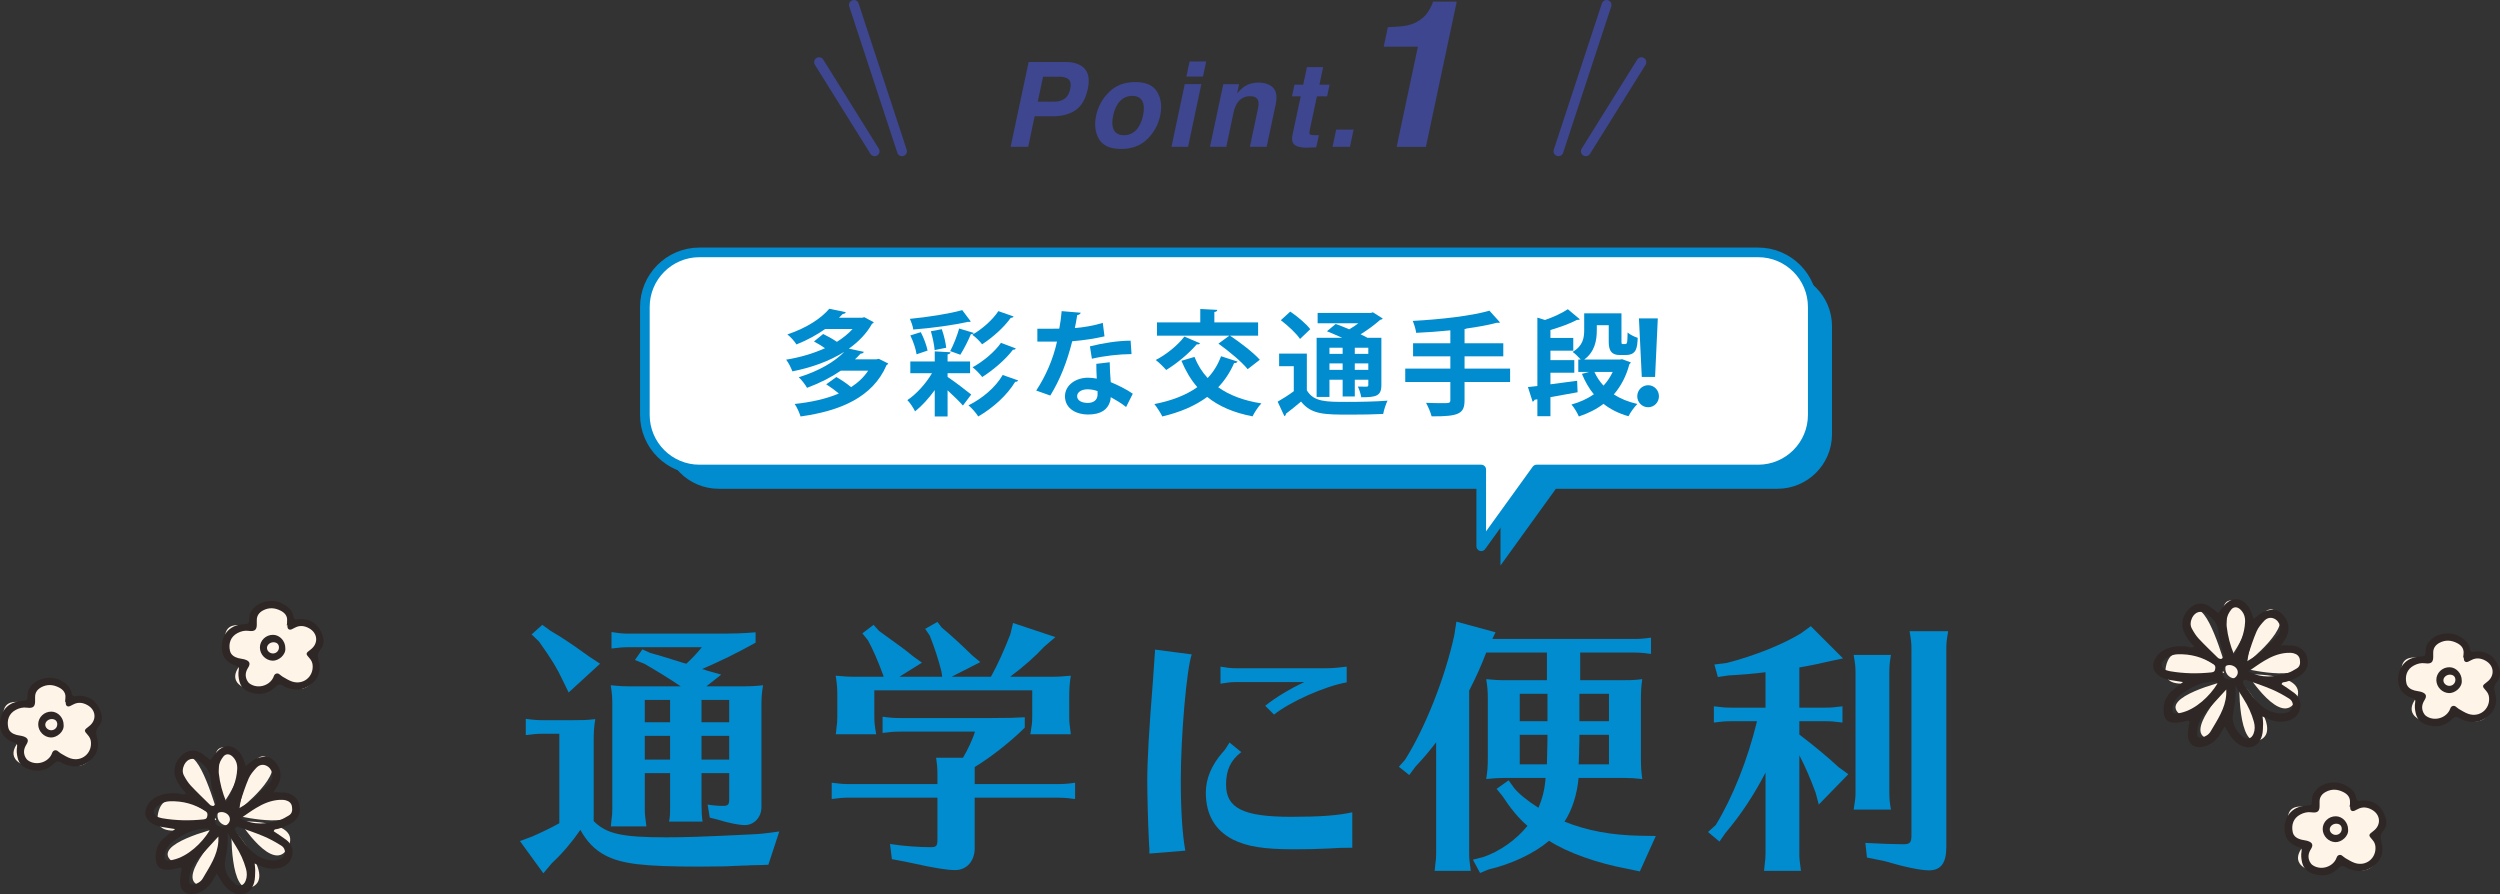 <?xml version="1.0" encoding="UTF-8"?>
<svg id="_レイヤー_2" data-name="レイヤー 2" xmlns="http://www.w3.org/2000/svg" width="507.006" height="181.381" viewBox="0 0 507.006 181.381">
  <rect x="0" y="0" width="507.006" height="181.381" fill="#333333" stroke="none"/>
  <defs>
    <style>
      .cls-1 {
        fill: #fef4e8;
      }

      .cls-2 {
        fill: #2f2725;
      }

      .cls-3 {
        fill: #fff;
      }

      .cls-4 {
        stroke: #3d468e;
        stroke-miterlimit: 10;
        stroke-width: 2px;
      }

      .cls-4, .cls-5 {
        fill: none;
        stroke-linecap: round;
      }

      .cls-6 {
        fill: #3d468e;
      }

      .cls-7 {
        fill: #008ccf;
      }

      .cls-5 {
        stroke: #008ccf;
        stroke-linejoin: round;
        stroke-width: 1.953px;
      }
    </style>
  </defs>
  <g id="_レイヤー_1-2" data-name="レイヤー 1">
    <g>
      <path class="cls-7" d="M141.891,175.751c-11.394,0-15.768-.54-19.116-2.268-2.16-1.134-3.78-2.808-5.076-5.184-1.62,2.376-3.618,4.752-5.778,6.75l-1.728,2.052-4.752-6.534,2.483-.918c1.62-.702,3.889-1.782,5.509-2.7v-18.144h-3.24c-1.296,0-1.89.054-3.564.27v-3.294c1.566.216,2.376.27,3.564.27h6.102c1.944,0,2.593,0,4.429-.216-.271,1.782-.324,2.538-.324,4.752v15.93c2.592,2.592,5.67,3.294,14.688,3.294,3.618,0,7.452-.108,17.227-.594,1.565-.054,3.132-.216,5.724-.594l-2.214,6.75c-1.08.054-1.188.054-3.618.108-.594.054-1.026.054-1.404.054l-3.78.162-5.13.054ZM111.705,127.961c2.214,1.296,3.942,2.43,7.776,5.184l2.214,1.458-6.372,5.832-1.188-2.43c-1.188-2.538-2.215-4.212-4.807-7.884l-1.512-1.458,2.16-1.944,1.728,1.242ZM142.269,163.061c0,1.458.055,2.538.216,3.564h-6.804c.216-1.134.216-1.296.216-3.564v-6.264h-5.13v7.182c0,1.242.054,1.458.324,3.618h-7.236l.054-.27.108-1.08c.108-.702.162-1.35.162-2.268v-21.114c0-1.35-.054-2.322-.324-3.888,1.62.162,2.484.216,4.482.216h9.72c-1.998-1.35-4.914-3.186-7.398-4.59l-1.89-.756,1.512-2.16,1.513.702,1.134.324.594.162c2.754.864,4.158,1.296,4.212,1.296.486.162.973.324,1.458.432,1.242-1.134,2.431-2.43,3.133-3.348h-14.742c-1.297,0-1.837.054-3.564.27v-3.348c1.728.27,2.322.324,3.564.324h17.334c3.942,0,5.939-.054,8.316-.27v2.106c-3.996,2.214-6.751,3.564-10.854,5.346l.432.108.595.216,2.861.81-3.023,2.376h7.02c1.998,0,2.916-.054,4.482-.216-.271,1.728-.324,2.43-.324,4.482v20.25c0,1.998-1.458,3.618-3.348,3.618-1.188,0-3.187-.378-5.616-1.134l-1.513-.378-.432-2.646c.918.162,2.16.27,3.078.27,1.08,0,1.296-.27,1.296-1.35v-5.292h-5.616v6.264ZM135.897,141.947h-5.13v4.536h5.13v-4.536ZM135.897,149.237h-5.13v4.806h5.13v-4.806ZM142.269,146.483h5.616v-4.536h-5.616v4.536ZM147.885,154.043v-4.806h-5.616v4.806h5.616Z"/>
      <path class="cls-7" d="M197.673,172.025c0,2.592-1.62,4.428-3.942,4.428-1.674,0-4.104-.378-8.964-1.458l-1.296-.27-2.592-.486-.378-3.078c2.754.432,5.777.648,8.262.648,1.134,0,1.35-.27,1.35-1.512v-8.532h-17.874c-1.296,0-1.836.054-3.563.27v-3.294c1.674.216,2.376.27,3.563.27h17.874v-1.944c0-1.134-.054-1.944-.27-3.402h5.454c.918-1.512,2.052-3.942,2.43-5.292h-15.174c-1.296,0-1.891.054-3.564.27v-3.294c1.566.216,2.376.27,3.564.27h18.36c3.401,0,5.13-.054,6.912-.162v2.106c-2.809,2.808-6.858,5.994-10.152,7.992v3.456h16.794c1.242,0,2.053-.054,3.564-.27v3.294l-.594-.054-.757-.108c-.594-.054-1.296-.108-2.214-.108h-16.794v10.26ZM200.967,137.249c1.404-2.538,2.754-5.562,3.942-8.64l.54-2.268,8.586,2.862-2.322,1.998c-1.728,1.89-4.05,3.942-6.858,6.048h7.83c1.998,0,2.809-.054,4.482-.216-.27,1.728-.324,2.538-.324,4.644v3.672c0,1.188.055,1.404.324,3.564h-8.208c.324-2.052.378-2.322.378-3.564v-5.346h-32.022v5.346c0,1.08.054,1.674.378,3.564h-8.208l.054-.27.108-1.08c.107-.702.162-1.35.162-2.214v-4.266c0-1.512-.055-2.268-.324-4.05,1.62.162,2.484.216,4.482.216h5.237l-.107-.378-.108-.27c-.864-2.376-2.052-5.13-2.97-6.75l-1.134-1.404,2.268-1.728,1.134,1.242,1.404,1.026c2.646,1.89,3.834,2.754,5.616,4.212l1.674,1.188-4.59,2.862h8.694l-.162-1.08c-.594-2.376-1.404-4.86-2.376-7.29l-.918-1.35,2.483-1.404.864,1.134c1.944,1.62,3.942,3.456,6.21,5.67l1.62,1.35-5.832,2.97h7.992Z"/>
      <path class="cls-7" d="M233.097,172.025c-.054-.216-.054-.864-.107-1.782-.162-2.808-.324-9.288-.324-11.88,0-4.104.378-10.638,1.134-20.034.162-2.43.216-3.132.27-3.888l.108-1.62c.054-.27.054-.594.054-1.08l7.452.972c-1.025,2.97-2.214,16.362-2.214,25.489,0,6.21.324,11.124.918,14.31l-7.29.594v-1.08ZM274.246,171.917c-2.215,0-3.078.054-4.807.162-2.268.108-4.536.162-6.912.162-6.21,0-9.612-.54-12.528-1.998-3.618-1.89-5.454-5.076-5.454-9.504,0-2.862,1.188-5.616,3.402-8.154.432-.432.756-.918,1.403-1.998l2.377,1.944c-2.16,1.674-3.078,3.618-3.078,6.588,0,4.806,3.51,6.534,13.23,6.534,5.832,0,9.504-.27,12.366-.918v7.182ZM250.539,138.329c-.918,0-1.728.108-3.024.324v-3.456c1.188.216,2.16.324,3.024.324h18.631c1.08,0,2.754-.162,3.941-.324v3.186c-4.481.81-11.394,3.888-14.742,6.534l-1.781-1.782c2.052-1.674,5.237-3.564,7.938-4.806h-13.986Z"/>
      <path class="cls-7" d="M328.677,137.951c1.943,0,2.592,0,4.374-.216-.216,1.566-.271,2.43-.271,4.482v11.286c0,2.052.055,2.754.271,4.482-1.782-.162-2.269-.216-3.511-.216h-9.396c-.324,3.402-1.296,6.48-2.862,8.856,4.536,1.836,9.559,2.754,15.229,2.862l3.294.054-3.24,7.182-2.592-.54c-6.103-1.134-12.15-3.294-15.822-5.67-2.971,2.538-7.506,4.698-12.312,5.832l-1.674.702-1.458-2.7,2.105-.54c3.349-1.134,6.696-3.51,8.965-6.318-1.782-1.512-3.456-3.564-5.076-6.048l-1.188-1.458,2.431-1.728,1.134,1.566c.918,1.134,2.7,2.592,4.914,3.996.81-1.836,1.296-3.78,1.458-6.048h-8.479c-1.241,0-1.728.054-3.563.216.27-1.782.324-2.43.324-4.482v-11.88c0-1.296-.055-2.268-.324-3.888,1.674.162,2.43.216,4.428.216h7.884v-5.616h-12.312c-.973,2.592-1.998,4.86-3.456,7.722v32.994c0,1.188.054,1.404.324,3.564h-7.345l.054-.27.108-1.134c.108-.648.162-1.296.162-2.16v-22.518c-1.62,2.106-2.322,2.916-4.212,4.968l-1.242,1.674-2.106-1.674,1.242-1.404c4.05-6.372,8.101-16.578,9.99-25.219l.433-2.808,7.938,2.16-.647,1.35h28.62c1.242,0,2.052-.054,3.564-.27v3.294l-.595-.054-.756-.108c-.594-.054-1.296-.108-2.214-.108h-10.8v5.616h8.208ZM308.21,140.705v5.562h5.616v-5.562h-5.616ZM308.21,149.021v5.994h5.508c.055-1.404.055-3.132.108-4.86v-1.134h-5.616ZM320.307,149.021c0,1.026,0,1.836-.055,2.916,0,.432,0,1.08-.054,1.944,0,.378,0,.594-.054,1.134h6.156v-5.994h-5.994ZM326.301,140.705h-5.994v5.562h5.994v-5.562Z"/>
      <path class="cls-7" d="M358.053,156.689c-2.322,4.482-5.022,8.586-8.101,12.204l-1.242,1.782-2.321-1.944,1.565-1.404c3.402-5.562,6.48-13.23,8.37-21.061h-5.184c-1.296,0-1.836.054-3.564.27v-3.294c1.674.216,2.376.27,3.564.27h6.912v-7.182c-2.646.324-4.591.486-7.507.648l-2.159.324-.702-2.538,2.538-.324c5.508-1.404,11.286-3.726,15.012-5.994l1.998-1.458,6.534,6.534-2.754.594c-1.62.378-4.104.918-6.103,1.242v8.154h5.185c1.35,0,1.782-.054,3.564-.27v3.294c-1.891-.216-2.16-.27-3.564-.27h-5.185v2.7c3.456,2.646,5.887,4.698,7.992,6.642l1.944,1.404-5.994,6.156-.647-2.43c-.973-2.646-2.053-5.184-3.295-7.56v19.872c0,1.188.055,1.404.324,3.564h-7.506l.054-.27.108-1.08c.107-.702.162-1.35.162-2.214v-16.362ZM375.927,164.195c.324-1.998.378-2.322.378-3.618v-24.192c0-1.134-.054-1.674-.378-3.564h7.561c-.271,1.674-.324,2.268-.324,3.564v24.192c0,1.35.054,2.052.324,3.618h-7.561ZM378.303,170.945c2.754.162,6.156.27,7.668.27,1.351,0,1.674-.324,1.674-1.782v-37.801c0-1.134-.054-1.728-.378-3.618h7.83c-.323,1.782-.378,2.484-.378,3.618v40.123c0,3.24-1.08,4.752-3.51,4.752-1.728,0-4.86-.648-9.072-1.89l-3.51-.702-.324-2.97Z"/>
    </g>
    <g>
      <path class="cls-6" d="M213.485,23.583h-3.651l-1.308,6.184h-3.569l3.651-17.197h7.49c1.727,0,3.008.443,3.845,1.33.836.887,1.06,2.26.671,4.118-.437,2.03-1.257,3.465-2.462,4.305-1.206.84-2.762,1.26-4.667,1.26ZM214.885,15.556h-3.349l-1.073,5.063h3.348c.848,0,1.552-.206,2.112-.618.56-.412.934-1.065,1.12-1.96.194-.895.095-1.532-.298-1.914-.393-.381-1.013-.572-1.86-.572Z"/>
      <path class="cls-6" d="M227.35,30.21c-2.186,0-3.674-.663-4.463-1.989-.789-1.326-.986-2.923-.589-4.789.389-1.836,1.264-3.426,2.625-4.772,1.36-1.345,3.134-2.018,5.32-2.018s3.671.673,4.456,2.018c.786,1.346.984,2.936.596,4.772-.396,1.867-1.274,3.463-2.631,4.789-1.357,1.326-3.129,1.989-5.314,1.989ZM231.807,23.431c.271-1.276.219-2.258-.158-2.946-.377-.688-1.052-1.032-2.024-1.032s-1.792.344-2.461,1.032c-.669.688-1.14,1.67-1.412,2.946s-.22,2.26.157,2.952c.378.692,1.052,1.039,2.024,1.039s1.793-.346,2.462-1.039c.669-.692,1.14-1.676,1.412-2.952Z"/>
      <path class="cls-6" d="M240.27,17.049h3.372l-2.695,12.717h-3.371l2.694-12.717ZM243.969,15.532h-3.372l.653-3.068h3.372l-.653,3.068Z"/>
      <path class="cls-6" d="M258.707,21.202l-1.818,8.564h-3.408l1.635-7.735c.146-.669.166-1.182.057-1.54-.186-.653-.738-.98-1.656-.98-1.127,0-2.002.478-2.625,1.435-.326.506-.571,1.151-.734,1.937l-1.458,6.884h-3.313l2.694-12.694h3.208l-.396,1.855c.568-.654,1.074-1.124,1.518-1.412.793-.513,1.715-.77,2.764-.77,1.314,0,2.316.344,3.006,1.032.688.688.865,1.83.529,3.424Z"/>
      <path class="cls-6" d="M262.015,19.534l.502-2.368h1.773l.758-3.547h3.29l-.758,3.547h2.064l-.501,2.368h-2.065l-1.435,6.72c-.109.521-.111.846-.006.974.104.128.495.193,1.172.193.102,0,.208-.002.321-.006.112-.004.228-.01.344-.018l-.536,2.485-1.587.058c-1.579.054-2.594-.218-3.045-.817-.288-.381-.351-.969-.187-1.762l1.668-7.829h-1.773Z"/>
      <path class="cls-6" d="M270.98,26.289h3.535l-.735,3.477h-3.535l.735-3.477Z"/>
    </g>
    <path class="cls-6" d="M280.62,9.466l.833-3.943c1.856-.081,3.164-.203,3.923-.366,1.22-.257,2.276-.772,3.17-1.545.623-.528,1.151-1.233,1.586-2.114.271-.528.434-.921.487-1.179h4.816l-6.259,29.469h-5.935l4.309-20.323h-6.931Z"/>
    <g>
      <path class="cls-7" d="M360.464,55.089h-214.705c-6.116,0-11.074,4.958-11.074,11.075v21.887c0,6.116,4.958,11.074,11.074,11.074h158.544v15.564l11.232-15.564h44.928c6.116,0,11.074-4.958,11.074-11.074v-21.887c0-6.116-4.958-11.075-11.074-11.075Z"/>
      <path class="cls-3" d="M356.558,51.183h-214.705c-6.116,0-11.074,4.958-11.074,11.075v21.887c0,6.116,4.958,11.074,11.074,11.074h158.544v15.564l11.232-15.564h44.928c6.116,0,11.074-4.958,11.074-11.074v-21.887c0-6.116-4.958-11.075-11.074-11.075Z"/>
      <path class="cls-5" d="M356.558,51.183h-214.705c-6.116,0-11.074,4.958-11.074,11.075v21.887c0,6.116,4.958,11.074,11.074,11.074h158.544v15.564l11.232-15.564h44.928c6.116,0,11.074-4.958,11.074-11.074v-21.887c0-6.116-4.958-11.075-11.074-11.075Z"/>
    </g>
    <g>
      <path class="cls-7" d="M177.747,72.868l.484-.092c1.843.898,1.889.922,1.912.945-.046.138-.208.23-.346.323-2.812,6.567-9.47,9.309-17.442,10.415-.229-.76-.737-1.889-1.197-2.534,3.294-.346,6.358-1.014,8.963-2.12-.761-.645-1.729-1.336-2.558-1.866l2.05-1.475c.945.53,2.12,1.313,2.996,2.051,1.405-.922,2.58-2.005,3.456-3.341h-5.553c-1.866,1.29-4.125,2.465-6.844,3.479-.346-.645-1.129-1.659-1.682-2.143,4.239-1.313,7.327-3.203,9.216-5.138h-.022c-3.042,1.912-6.729,3.203-10.483,3.94-.254-.691-.783-1.774-1.268-2.373,2.719-.438,5.461-1.221,7.88-2.327-.691-.484-1.521-.991-2.234-1.359l1.866-1.521c.875.415,1.981,1.037,2.787,1.59,1.222-.76,2.305-1.636,3.18-2.604h-5.553c-1.612,1.129-3.525,2.212-5.829,3.134-.392-.645-1.244-1.59-1.843-2.028,4.031-1.359,6.889-3.318,8.502-5.207l3.341.691c-.069.207-.276.345-.622.369-.23.253-.484.507-.761.76h4.7l.438-.115,1.935,1.037c-.092.138-.207.23-.368.3-1.106,1.981-2.742,3.664-4.7,5.046l3.041.645c-.069.208-.3.369-.668.369-.346.392-.737.783-1.129,1.152h4.354Z"/>
      <path class="cls-7" d="M192.172,75.679v.76c1.198.783,4.078,2.972,4.793,3.572l-1.683,2.235c-.691-.806-1.958-2.028-3.11-3.087v5.299h-2.604v-5.345c-1.198,1.659-2.627,3.226-3.986,4.309-.346-.691-1.014-1.728-1.566-2.281,1.797-1.175,3.756-3.341,5-5.461h-4.401v-2.373h4.954v-2.051l3.203.184c-.023.23-.208.346-.6.438v1.428h4.562v2.373h-4.562ZM196.872,65.195c-.069.069-.207.092-.346.092-.068,0-.161,0-.23-.023-2.856.668-7.28,1.267-11.082,1.567-.069-.622-.415-1.59-.691-2.166,3.71-.369,7.949-1.014,10.622-1.774l1.728,2.304ZM186.735,67.361c.622,1.175,1.175,2.696,1.383,3.732l-2.235.76c-.139-1.037-.668-2.627-1.268-3.825l2.12-.668ZM190.997,66.762c.438,1.198.783,2.742.898,3.756l-2.351.484c-.068-1.037-.414-2.627-.76-3.825l2.212-.415ZM197.495,67.522c-.092.161-.299.253-.599.253-.53,1.29-1.429,3.042-2.143,4.17-.646-.23-1.406-.53-2.051-.737.668-1.244,1.429-3.18,1.82-4.585l2.972.898ZM206.481,77.153c-.069.161-.3.3-.6.277-1.658,2.742-4.47,5.276-7.488,7.027-.438-.691-1.267-1.659-1.981-2.258,2.696-1.313,5.484-3.617,6.936-6.152l3.134,1.106ZM205.559,64.181c-.069.161-.276.276-.576.276-1.359,1.913-3.641,3.963-5.806,5.369-.461-.599-1.268-1.429-2.005-1.936,1.936-1.083,4.147-3.018,5.3-4.792l3.087,1.083ZM205.996,70.656c-.046.184-.253.277-.575.277-1.452,1.935-3.917,4.055-6.222,5.53-.461-.599-1.267-1.452-1.958-1.981,2.051-1.106,4.47-3.088,5.76-4.954l2.995,1.129Z"/>
      <path class="cls-7" d="M219.178,63.421c-.069.23-.323.438-.715.484-.115.83-.346,1.958-.483,2.627,1.636-.115,3.986-.507,5.668-1.06l.346,2.742c-1.981.461-4.286.806-6.544.991-1.06,4.216-2.442,7.742-4.446,11.013l-2.857-1.014c1.912-2.903,3.433-6.336,4.217-9.93h-3.986v-2.604h2.558c.691,0,1.382-.023,1.89-.023.207-1.106.392-2.35.483-3.548l3.871.323ZM225.053,73.467c.023,1.383.093,2.696.208,4.032,1.244.507,3.248,1.475,4.47,2.35l-1.359,2.696c-.853-.714-2.235-1.521-3.11-2.005-.023.438-.093.714-.162.945-.483,1.498-1.705,2.581-4.47,2.581-2.097,0-4.654-1.014-4.654-3.733.046-2.373,2.373-3.733,4.654-3.733.576,0,1.175.069,1.797.184-.068-1.106-.092-2.258-.092-2.995l2.719-.323ZM222.588,79.319c-.622-.253-1.475-.369-2.028-.369-1.129,0-2.097.507-2.119,1.383,0,.853.853,1.382,2.166,1.382,1.105,0,1.981-.553,1.981-1.682v-.714ZM229.477,71.808c-2.512.023-5.483.346-8.041.945l-.392-2.511c2.627-.668,5.737-1.152,8.248-1.152l.185,2.719Z"/>
      <path class="cls-7" d="M242.243,72.384c.646,1.636,1.544,3.064,2.673,4.286,1.176-1.244,2.074-2.696,2.719-4.424l3.341,1.083c-.092.184-.322.323-.69.3-.83,1.889-1.913,3.525-3.227,4.908,2.259,1.613,5.162,2.719,8.756,3.272-.622.622-1.429,1.866-1.797,2.627-3.825-.737-6.82-2.028-9.193-3.94-2.466,1.82-5.507,3.111-9.102,3.963-.322-.668-1.105-1.889-1.612-2.511,3.433-.668,6.382-1.774,8.709-3.433-1.313-1.498-2.35-3.272-3.226-5.345l2.649-.783ZM243.371,69.619c-.138.23-.414.253-.668.208-1.59,1.866-4.009,3.871-6.197,5.207-.484-.576-1.475-1.544-2.12-2.027,2.12-1.083,4.47-2.972,5.807-4.747l3.179,1.359ZM253.026,74.872c-1.175-1.498-3.824-3.664-5.921-5.184l2.212-1.613h-14.678v-2.696h8.779v-2.719l3.456.184c-.023.23-.185.369-.6.438v2.097h8.871v2.696h-5.691c2.027,1.359,4.724,3.41,6.037,4.885l-2.466,1.912Z"/>
      <path class="cls-7" d="M265.032,71.715v7.442c1.382,2.35,3.87,2.35,8.133,2.35,2.742,0,6.014-.069,8.226-.253-.322.645-.737,1.912-.875,2.696-1.751.092-4.263.138-6.59.138-5.346,0-7.973,0-10.069-2.65-1.06.898-2.143,1.774-3.064,2.465-.022.276-.092.392-.322.484l-1.359-2.926c1.014-.576,2.212-1.336,3.271-2.12v-5.069h-2.972v-2.558h5.622ZM261.667,63.191c1.429.968,3.226,2.465,4.056,3.571l-2.074,1.981c-.714-1.106-2.465-2.719-3.894-3.802l1.912-1.751ZM269.617,77.015v3.479h-2.604v-11.981h5.207c-1.06-.484-2.166-.945-3.11-1.336l1.773-1.475c.83.3,1.798.668,2.742,1.083.646-.369,1.29-.783,1.844-1.221h-8.249v-2.097h10.807l.392-.138,2.004,1.267c-.092.161-.299.23-.529.276-1.037.922-2.466,2.005-3.963,2.926.529.253,1.014.484,1.405.714h2.811v9.585c0,2.258-1.129,2.465-4.078,2.465-.115-.668-.392-1.567-.691-2.166.737.023,1.544.023,1.774.023.276-.023.346-.115.346-.346v-1.06h-2.742v3.387h-2.465v-3.387h-2.673ZM272.289,70.517h-2.673v1.244h2.673v-1.244ZM269.617,75.01h2.673v-1.313h-2.673v1.313ZM277.496,71.762v-1.244h-2.742v1.244h2.742ZM274.754,75.01h2.742v-1.313h-2.742v1.313Z"/>
      <path class="cls-7" d="M306.253,74.757v2.719h-9.239v3.687c0,2.696-1.061,3.318-6.682,3.272-.185-.783-.715-2.005-1.13-2.742,1.106.046,2.281.069,3.134.069,1.636,0,1.797,0,1.797-.645v-3.641h-9.146v-2.719h9.146v-2.488h-7.557v-2.65h7.557v-2.626c-2.304.23-4.7.415-6.935.507-.069-.691-.415-1.797-.691-2.419,5.553-.299,11.82-.991,15.553-2.073l2.143,2.373c-.115.092-.161.092-.691.092-1.728.461-3.824.829-6.105,1.152-.093.046-.208.092-.392.115v2.88h7.856v2.65h-7.856v2.488h9.239Z"/>
      <path class="cls-7" d="M314.433,77.937c1.729-.208,3.595-.461,5.415-.714l.092,2.327c-1.866.346-3.802.691-5.507.991v3.871h-2.649v-3.433l-.576.092c-.046.207-.23.345-.392.392l-.944-2.972,1.912-.208v-13.87l1.544.484c1.728-.599,3.525-1.429,4.631-2.189l2.442,2.051c-.115.115-.322.115-.599.115-1.359.737-3.41,1.475-5.369,2.051v1.613h4.632v2.581h-4.632v1.912h4.839v2.558h-4.839v2.35ZM328.972,72.845l1.751.645c-.046.184-.161.254-.276.369-.646,2.442-1.728,4.47-3.156,6.129,1.336.875,2.926,1.521,4.77,1.936-.6.599-1.429,1.728-1.798,2.488-1.981-.553-3.663-1.406-5.068-2.511-1.452,1.106-3.134,1.936-5,2.558-.3-.714-.968-1.843-1.498-2.419,1.683-.461,3.203-1.152,4.539-2.073-.99-1.198-1.773-2.581-2.419-4.147l1.475-.392h-2.212v-2.511h.507c-.461-.53-1.222-1.267-1.659-1.544,2.143-1.244,2.351-2.926,2.351-4.447v-3.387h7.558v5.461c0,.714,0,.783.299.783.507,0,.576,0,.668-.069.208-.115.23-.3.277-2.281.46.415,1.382.875,2.05,1.083-.092,1.913-.184,3.479-2.419,3.479h-1.268c-2.188,0-2.188-1.751-2.188-2.972v-3.064h-2.419v1.037c0,2.028-.415,4.378-2.558,5.921h7.234l.461-.069ZM323.35,75.425c.461,1.037,1.083,1.958,1.844,2.788.76-.829,1.382-1.751,1.866-2.788h-3.71Z"/>
      <path class="cls-7" d="M332.038,80.356c0-1.221.99-2.235,2.212-2.235s2.188,1.014,2.188,2.235c0,1.244-.968,2.235-2.188,2.235-1.268,0-2.212-1.037-2.212-2.235ZM332.958,76.439l-.575-11.866h3.824l-.553,11.866h-2.696Z"/>
    </g>
    <g>
      <line class="cls-4" x1="182.932" y1="30.679" x2="173.174" y2="1"/>
      <line class="cls-4" x1="177.381" y1="30.679" x2="166.109" y2="12.607"/>
    </g>
    <g>
      <line class="cls-4" x1="316.056" y1="30.679" x2="325.814" y2="1"/>
      <line class="cls-4" x1="321.607" y1="30.679" x2="332.879" y2="12.607"/>
    </g>
    <g>
      <path class="cls-1" d="M10.187,138.503c-3.882.554-3.761,4.545-3.761,4.545,0,0-6.582-2.821-5.642,2.821.94,5.642,3.605,3.918,3.605,3.918,0,0-3.918,3.448.313,5.329,4.231,1.88,6.112-2.351,6.112-2.351,0,0,4.858,5.015,7.679.94,2.821-4.075-.313-5.955-.313-5.955,0,0,3.605-2.037.157-4.545-3.448-2.508-5.172-.784-5.172-.784,0,0,1.41-4.545-2.978-3.918Z"/>
      <circle class="cls-1" cx="10.109" cy="147.044" r="2.429"/>
      <g>
        <path class="cls-2" d="M20.463,144.471c.347,1.051.252,1.996-.404,2.794-.586.712-.665,1.301-.407,2.204.482,1.686.226,3.316-1.167,4.587-1.429,1.304-3.065,1.705-4.918,1.09-.345-.114-.716-.219-1.002-.429-.692-.507-1.235-.34-1.742.256-.066.078-.162.13-.241.198-1.506,1.284-3.19,1.395-4.983.746-1.053-.381-1.741-1.089-2.015-2.203-.19-.772-.263-1.542-.12-2.322.083-.45-.073-.666-.515-.777-.349-.088-.687-.246-1.005-.419-.858-.468-1.498-1.159-1.763-2.102-.568-2.02.192-4.762,2.697-5.631.578-.201,1.21-.266,1.824-.337.782-.091.786-.066.855-.786.025-.259.032-.52.06-.779.063-.592.342-1.062.732-1.515,1.444-1.672,4.072-1.979,5.73-1.162,1.211.597,2.256,1.302,2.477,2.78.061.409.331.635.786.529.152-.035.308-.049.425-.066,2.363-.118,3.948,1.076,4.697,3.344ZM5.461,143.516c-.828-.117-1.575.09-2.257.448-1.442.756-1.845,2.15-1.526,3.596.183.831.88,1.266,1.675,1.484.45.124.931.145,1.374.289.94.305,1.166.808.633,1.648-.524.827-.654,1.634-.252,2.507.125.272.329.55.57.721,1.537,1.091,3.849.53,4.73-1.126.098-.183.148-.392.247-.574.182-.333.608-.469.936-.273.265.159.475.412.743.563.63.355,1.251.763,1.929.99,2.268.759,4.393-.968,4.177-3.337-.049-.543-.265-.976-.632-1.386-.83-.926-.806-.985.235-1.77,1.631-1.23,1.453-3.349-.358-4.326-.931-.502-1.869-.618-2.834-.101-.229.123-.458.251-.698.35-.383.158-.75-.033-.807-.449-.056-.411-.083-.832-.062-1.245.052-1.024-.462-1.659-1.328-2.101-1.194-.61-2.387-.69-3.59-.045-.798.428-1.263,1.069-1.251,2.006.003.208,0,.416,0,.625.05,1.278-.364,1.688-1.655,1.506Z"/>
        <path class="cls-2" d="M10.319,149.566c-1.383-.048-2.54-1.215-2.571-2.627-.032-1.449,1.205-2.651,2.695-2.62,1.342.029,2.471,1.264,2.459,2.689.145,1.381-1.374,2.599-2.584,2.557ZM9.18,146.969c0,.613.573,1.137,1.236,1.127.712-.01,1.254-.611,1.195-1.326-.05-.612-.505-.972-1.189-.941-.665.03-1.241.559-1.241,1.14Z"/>
      </g>
    </g>
    <g>
      <path class="cls-1" d="M55.148,122.928c-3.882.554-3.761,4.545-3.761,4.545,0,0-6.582-2.821-5.642,2.821.94,5.642,3.605,3.918,3.605,3.918,0,0-3.918,3.448.313,5.329,4.231,1.88,6.112-2.351,6.112-2.351,0,0,4.858,5.015,7.679.94,2.821-4.075-.313-5.955-.313-5.955,0,0,3.605-2.037.157-4.545-3.448-2.508-5.172-.784-5.172-.784,0,0,1.41-4.545-2.978-3.918Z"/>
      <circle class="cls-1" cx="55.07" cy="131.469" r="2.429"/>
      <g>
        <path class="cls-2" d="M65.424,128.896c.347,1.051.252,1.996-.404,2.794-.586.712-.665,1.301-.407,2.204.482,1.686.226,3.316-1.167,4.587-1.429,1.304-3.065,1.705-4.918,1.09-.345-.114-.716-.219-1.002-.429-.692-.507-1.235-.34-1.742.256-.066.078-.162.13-.241.198-1.506,1.284-3.19,1.395-4.983.746-1.053-.381-1.741-1.089-2.015-2.203-.19-.772-.263-1.542-.12-2.322.083-.45-.073-.666-.515-.777-.349-.088-.687-.246-1.005-.419-.858-.468-1.498-1.159-1.763-2.102-.568-2.02.192-4.762,2.697-5.631.578-.201,1.21-.266,1.824-.337.782-.091.786-.066.855-.786.025-.259.032-.52.06-.779.063-.592.342-1.062.732-1.515,1.444-1.672,4.072-1.979,5.73-1.162,1.211.597,2.256,1.302,2.477,2.78.061.409.331.635.786.529.152-.035.308-.049.425-.066,2.363-.118,3.948,1.076,4.697,3.344ZM50.422,127.941c-.828-.117-1.575.09-2.257.448-1.442.756-1.845,2.15-1.526,3.596.183.831.88,1.266,1.675,1.484.45.124.931.145,1.374.289.94.305,1.166.808.633,1.648-.524.827-.654,1.634-.252,2.507.125.272.329.55.57.721,1.537,1.091,3.849.53,4.73-1.126.098-.183.148-.392.247-.574.182-.333.608-.469.936-.273.265.159.475.412.743.563.63.355,1.251.763,1.929.99,2.268.759,4.393-.968,4.177-3.337-.049-.543-.265-.976-.632-1.386-.83-.926-.806-.985.235-1.77,1.631-1.23,1.453-3.349-.358-4.326-.931-.502-1.869-.618-2.834-.101-.229.123-.458.251-.698.35-.383.158-.75-.033-.807-.449-.056-.411-.083-.832-.062-1.245.052-1.024-.462-1.659-1.328-2.101-1.194-.61-2.387-.69-3.59-.045-.798.428-1.263,1.069-1.251,2.006.003.208,0,.416,0,.625.05,1.278-.364,1.688-1.655,1.506Z"/>
        <path class="cls-2" d="M55.28,133.991c-1.383-.048-2.54-1.215-2.571-2.627-.032-1.449,1.205-2.651,2.695-2.62,1.342.029,2.471,1.264,2.459,2.689.145,1.381-1.374,2.599-2.584,2.557ZM54.141,131.395c0,.613.573,1.137,1.236,1.127.712-.01,1.254-.611,1.195-1.326-.05-.612-.505-.972-1.189-.941-.665.03-1.241.559-1.241,1.14Z"/>
      </g>
    </g>
    <g>
      <path class="cls-1" d="M48.493,164.205s9.761-7.565,5.89-10.411c-3.871-2.846-5.89,10.411-5.89,10.411Z"/>
      <path class="cls-1" d="M45.69,151.601c-4.59-.732-.256,11.119-.256,11.119,0,0,7.216-10.009.256-11.119Z"/>
      <path class="cls-1" d="M37.724,153.806c2.604-2.404,6.315,10.942,6.315,10.942,0,0-11.81-5.869-6.315-10.942Z"/>
      <path class="cls-1" d="M43.876,166.202c-.167-.552-10.342-8.32-11.82-1.249-1.478,7.072,11.82,1.249,11.82,1.249Z"/>
      <path class="cls-1" d="M44.008,167.969s-13.285,3.209-9.247,6.607c4.038,3.398,9.247-6.607,9.247-6.607Z"/>
      <path class="cls-1" d="M45.279,168.187s-9.206,9.405-5.244,11.22c3.961,1.815,5.244-11.22,5.244-11.22Z"/>
      <path class="cls-1" d="M46.935,167.687s-.471,14.396,4.274,12.16c4.745-2.236-4.274-12.16-4.274-12.16Z"/>
      <path class="cls-1" d="M48.608,166.58s6.923,10.959,9.821,5.265c2.898-5.693-9.821-5.265-9.821-5.265Z"/>
      <path class="cls-1" d="M48.698,165.549s12.744,2.977,11.317-2.414c-1.427-5.391-11.317,2.414-11.317,2.414Z"/>
      <path class="cls-1" d="M44.187,165.984c.319,1.057,1.435,1.656,2.493,1.336,1.057-.319,1.656-1.435,1.336-2.493-.319-1.057-1.435-1.656-2.493-1.336-1.057.319-1.656,1.436-1.336,2.493Z"/>
      <path class="cls-2" d="M42.99,178.776c-.838,1.284-1.939,2.195-3.492,2.491-1.645.314-2.825-.465-2.978-2.121-.069-.749.099-1.522.174-2.282.028-.289.335-.568-.025-.916-.777.142-1.579.365-2.393.422-1.891.132-2.727-.693-2.716-2.597.008-1.479.519-2.764,1.627-3.758.699-.628,1.461-1.184,2.326-1.878-.989-.158-1.853-.298-2.718-.433-.905-.142-1.736-.464-2.435-1.063-.934-.8-1.148-1.825-.634-2.942.445-.965,1.144-1.685,2.112-2.144,1.375-.652,2.81-.802,4.312-.634.514.058,1.065.376,1.646-.009-.942-.894-1.66-1.859-2.129-3.008-.739-1.811-.056-3.579,1.173-4.719,1.345-1.247,2.892-1.288,4.357-.193.5.374.986.768,1.475,1.15.494-.635.87-1.222,1.346-1.713,1.499-1.548,3.25-1.466,4.609.211.316.39.539.865.75,1.327.178.388.276.813.463,1.387.412-.334.699-.563.982-.797.657-.544,1.409-.908,2.248-1.018.767-.102,1.532-.065,2.183.473,1.898,1.568,2.186,3.771.751,5.791-.189.266-.35.552-.57.904.875.006,1.579-.018,2.279.021,1.321.075,2.607.983,2.961,2.338.403,1.538-.011,2.772-1.307,3.71-.897.65-1.923,1.003-2.971,1.317-.323.097-.813-.016-.879.496.86.586,1.732,1.129,2.545,1.748,1.067.811,1.47,1.912,1.17,3.232-.302,1.329-1.21,2.077-2.468,2.422-1.28.351-2.54.177-3.765-.285-.412-.156-.81-.351-1.358-.592.05.562.134.991.116,1.416-.036.826-.003,1.685-.225,2.466-.654,2.304-2.631,3.023-4.659,1.789-.904-.55-1.537-1.338-2.066-2.231-.25-.421-.509-.836-.843-1.384-.382.633-.662,1.13-.973,1.607ZM37.306,157.285c.389.726.837,1.45,1.395,2.049,1.222,1.311,2.528,2.543,3.803,3.804.09.089.193.187.308.224.17.054.408.137.523.063.191-.125.41-.354.432-.559.032-.302-.057-.637-.167-.931-.473-1.27-.78-2.566-.876-3.926-.118-1.673-1.129-2.828-2.453-3.709-1.143-.76-2.269-.428-2.902.787-.327.704-.449,1.48-.064,2.199ZM55.641,174.477c.375-.013.772-.085,1.115-.233,1.238-.53,1.418-2.026.278-2.751-1.133-.72-2.328-1.371-3.562-1.895-1.702-.722-3.465-1.304-5.209-1.922-.134-.048-.391.036-.485.148-.101.119-.167.413-.092.513,1.302,1.731,2.384,3.652,4.183,4.964.258.188.533.353.767.506.975.476,1.967.705,3.007.67ZM32.904,165.943c2.782.478,5.577.525,8.38.232.564-.059.725-.294.785-.867.037-.364-.093-.604-.384-.795-2.2-1.446-4.62-2.102-7.246-2.01-.998.035-1.858.434-2.622,1.042-.954.759-.787,1.756.325,2.196.269.073.512.159.762.202ZM56.803,166.288c.599-.19,1.143-.563,1.703-.867.745-.404.825-1.076.71-1.823-.113-.733-.606-1.129-1.261-1.296-.424-.108-.888-.114-1.329-.086-1.707.11-3.241.771-4.679,1.636-1.075.646-2.088,1.396-3.137,2.105,2.619,1.49,5.304,1.183,7.993.33ZM42.121,168.037c-.885.067-1.798.083-2.64.329-1.666.485-3.17,1.345-4.535,2.416-.943.74-1.512,1.714-1.563,2.944-.024.598.202.837.776.79.316-.026.633-.075.943-.146,3.024-.685,5.869-3.408,7.399-5.926-.108-.122-.255-.417-.38-.407ZM52.266,161.12c.736-.871,1.651-1.586,2.427-2.427,1.001-1.084.562-2.925-.787-3.458-.748-.295-1.437-.036-1.923.483-.601.641-1.204,1.353-1.548,2.147-.681,1.571-1.193,3.215-1.752,4.837-.1.29-.093.617-.173,1.206,1.545-.902,2.784-1.638,3.757-2.789ZM45.712,174.195c-.427,2.027.295,3.628,1.814,4.936.902.777,1.852.578,2.285-.5.32-.797.302-1.619.076-2.445-.46-1.679-1.192-3.231-2.124-4.695-.477-.749-.938-1.509-1.649-2.656.197,2.099-.06,3.734-.403,5.36ZM48.108,155.948c.044-.996-.243-1.881-1.019-2.579-.592-.532-1.33-.54-1.817.097-.467.61-.848,1.281-.873,2.086-.014.446-.069.898-.019,1.337.224,1.962.721,3.859,1.512,5.737,1.15-2.13,2.11-4.272,2.216-6.679ZM40.656,173.605c-1.036,1.149-1.978,2.36-2.189,3.966-.05.378-.089.762-.081,1.141.013.585.324.791.864.682.802-.162,1.49-.595,1.87-1.248,1.379-2.366,2.978-4.655,3.163-7.526.016-.249.003-.5.005-.973-1.305,1.42-2.48,2.679-3.632,3.958ZM45.663,164.84c-.813-.355-1.679-.085-1.947.606-.311.799-.07,1.775.503,2.04.803.371,1.94-.024,2.289-.795.323-.714-.034-1.497-.845-1.851Z"/>
    </g>
    <g>
      <path class="cls-1" d="M473.486,159.726c-3.882.554-3.761,4.545-3.761,4.545,0,0-6.582-2.821-5.642,2.821.94,5.642,3.605,3.918,3.605,3.918,0,0-3.918,3.448.313,5.329,4.231,1.88,6.112-2.351,6.112-2.351,0,0,4.858,5.015,7.679.94,2.821-4.075-.313-5.955-.313-5.955,0,0,3.605-2.037.157-4.545-3.448-2.508-5.172-.784-5.172-.784,0,0,1.41-4.545-2.978-3.918Z"/>
      <circle class="cls-1" cx="473.408" cy="168.268" r="2.429"/>
      <g>
        <path class="cls-2" d="M483.762,165.694c.347,1.051.252,1.996-.404,2.794-.586.712-.665,1.301-.407,2.204.482,1.686.226,3.316-1.167,4.587-1.429,1.304-3.065,1.705-4.918,1.09-.345-.114-.716-.219-1.002-.429-.692-.507-1.235-.34-1.742.256-.066.078-.162.13-.241.198-1.506,1.284-3.19,1.395-4.983.746-1.053-.381-1.741-1.089-2.015-2.203-.19-.772-.263-1.542-.12-2.322.083-.45-.073-.666-.515-.777-.349-.088-.687-.246-1.005-.419-.858-.468-1.498-1.159-1.763-2.102-.568-2.02.192-4.762,2.697-5.631.578-.201,1.21-.266,1.824-.337.782-.091.786-.066.855-.786.025-.259.032-.52.06-.779.063-.592.342-1.062.732-1.515,1.444-1.672,4.072-1.979,5.73-1.162,1.211.597,2.256,1.302,2.477,2.78.061.409.331.635.786.529.152-.035.308-.049.425-.066,2.363-.118,3.948,1.076,4.697,3.344ZM468.76,164.739c-.828-.117-1.575.09-2.257.448-1.442.756-1.845,2.15-1.526,3.596.183.831.88,1.266,1.675,1.484.45.124.931.145,1.374.289.94.305,1.166.808.633,1.648-.524.827-.654,1.634-.252,2.507.125.272.329.55.57.721,1.537,1.091,3.849.53,4.73-1.126.098-.183.148-.392.247-.574.182-.333.608-.469.936-.273.265.159.475.412.743.563.63.355,1.251.763,1.929.99,2.268.759,4.393-.968,4.177-3.337-.049-.543-.265-.976-.632-1.386-.83-.926-.806-.985.235-1.77,1.631-1.23,1.453-3.349-.358-4.326-.931-.502-1.869-.618-2.834-.101-.229.123-.458.251-.698.35-.383.158-.75-.033-.807-.449-.056-.411-.083-.832-.062-1.245.052-1.024-.462-1.659-1.328-2.101-1.194-.61-2.387-.69-3.59-.045-.798.428-1.263,1.069-1.251,2.006.003.208,0,.416,0,.625.05,1.278-.364,1.688-1.655,1.506Z"/>
        <path class="cls-2" d="M473.618,170.789c-1.383-.048-2.54-1.215-2.571-2.627-.032-1.449,1.205-2.651,2.695-2.62,1.342.029,2.471,1.264,2.459,2.689.145,1.381-1.374,2.599-2.584,2.557ZM472.479,168.193c0,.613.573,1.137,1.236,1.127.712-.01,1.254-.611,1.195-1.326-.05-.612-.505-.972-1.189-.941-.665.03-1.241.559-1.241,1.14Z"/>
      </g>
    </g>
    <g>
      <path class="cls-1" d="M496.533,129.5c-3.882.554-3.761,4.545-3.761,4.545,0,0-6.582-2.821-5.642,2.821.94,5.642,3.605,3.918,3.605,3.918,0,0-3.918,3.448.313,5.329,4.231,1.88,6.112-2.351,6.112-2.351,0,0,4.858,5.015,7.679.94,2.821-4.075-.313-5.955-.313-5.955,0,0,3.605-2.037.157-4.545-3.448-2.508-5.172-.784-5.172-.784,0,0,1.41-4.545-2.978-3.918Z"/>
      <circle class="cls-1" cx="496.454" cy="138.041" r="2.429"/>
      <g>
        <path class="cls-2" d="M506.809,135.467c.347,1.051.252,1.996-.404,2.794-.586.712-.665,1.301-.407,2.204.482,1.686.226,3.316-1.167,4.587-1.429,1.304-3.065,1.705-4.918,1.09-.345-.114-.716-.219-1.002-.429-.692-.507-1.235-.34-1.742.256-.066.078-.162.13-.241.198-1.506,1.284-3.19,1.395-4.983.746-1.053-.381-1.741-1.089-2.015-2.203-.19-.772-.263-1.542-.12-2.322.083-.45-.073-.666-.515-.777-.349-.088-.687-.246-1.005-.419-.858-.468-1.498-1.159-1.763-2.102-.568-2.02.192-4.762,2.697-5.631.578-.201,1.21-.266,1.824-.337.782-.091.786-.066.855-.786.025-.259.032-.52.06-.779.063-.592.342-1.062.732-1.515,1.444-1.672,4.072-1.979,5.73-1.162,1.211.597,2.256,1.302,2.477,2.78.061.409.331.635.786.529.152-.035.308-.049.425-.066,2.363-.118,3.948,1.076,4.697,3.344ZM491.807,134.513c-.828-.117-1.575.09-2.257.448-1.442.756-1.845,2.15-1.526,3.596.183.831.88,1.266,1.675,1.484.45.124.931.145,1.374.289.94.305,1.166.808.633,1.648-.524.827-.654,1.634-.252,2.507.125.272.329.55.57.721,1.537,1.091,3.849.53,4.73-1.126.098-.183.148-.392.247-.574.182-.333.608-.469.936-.273.265.159.475.412.743.563.63.355,1.251.763,1.929.99,2.268.759,4.393-.968,4.177-3.337-.049-.543-.265-.976-.632-1.386-.83-.926-.806-.985.235-1.77,1.631-1.23,1.453-3.349-.358-4.326-.931-.502-1.869-.618-2.834-.101-.229.123-.458.251-.698.35-.383.158-.75-.033-.807-.449-.056-.411-.083-.832-.062-1.245.052-1.024-.462-1.659-1.328-2.101-1.194-.61-2.387-.69-3.59-.045-.798.428-1.263,1.069-1.251,2.006.003.208,0,.416,0,.625.05,1.278-.364,1.688-1.655,1.506Z"/>
        <path class="cls-2" d="M496.665,140.562c-1.383-.048-2.54-1.215-2.571-2.627-.032-1.449,1.205-2.651,2.695-2.62,1.342.029,2.471,1.264,2.459,2.689.145,1.381-1.374,2.599-2.584,2.557ZM495.526,137.966c0,.613.573,1.137,1.236,1.127.712-.01,1.254-.611,1.195-1.326-.05-.612-.505-.972-1.189-.941-.665.03-1.241.559-1.241,1.14Z"/>
      </g>
    </g>
    <g>
      <path class="cls-1" d="M455.697,134.392s9.761-7.565,5.89-10.411c-3.871-2.846-5.89,10.411-5.89,10.411Z"/>
      <path class="cls-1" d="M452.894,121.787c-4.59-.732-.256,11.119-.256,11.119,0,0,7.216-10.009.256-11.119Z"/>
      <path class="cls-1" d="M444.927,123.992c2.604-2.404,6.315,10.942,6.315,10.942,0,0-11.81-5.869-6.315-10.942Z"/>
      <path class="cls-1" d="M451.08,136.388c-.167-.552-10.342-8.32-11.82-1.249-1.478,7.072,11.82,1.249,11.82,1.249Z"/>
      <path class="cls-1" d="M451.212,138.155s-13.285,3.209-9.247,6.607c4.038,3.398,9.247-6.607,9.247-6.607Z"/>
      <path class="cls-1" d="M452.483,138.374s-9.206,9.405-5.244,11.22c3.961,1.815,5.244-11.22,5.244-11.22Z"/>
      <path class="cls-1" d="M454.138,137.874s-.471,14.396,4.274,12.16c4.745-2.236-4.274-12.16-4.274-12.16Z"/>
      <path class="cls-1" d="M455.811,136.766s6.923,10.959,9.821,5.265c2.898-5.693-9.821-5.265-9.821-5.265Z"/>
      <path class="cls-1" d="M455.902,135.735s12.744,2.977,11.317-2.414c-1.427-5.391-11.317,2.414-11.317,2.414Z"/>
      <path class="cls-1" d="M451.39,136.171c.319,1.057,1.435,1.656,2.493,1.336,1.057-.319,1.656-1.435,1.336-2.493-.319-1.057-1.435-1.656-2.493-1.336-1.057.319-1.656,1.436-1.336,2.493Z"/>
      <path class="cls-2" d="M450.194,148.963c-.838,1.284-1.939,2.195-3.492,2.491-1.645.314-2.825-.465-2.978-2.121-.069-.749.099-1.522.174-2.282.028-.289.335-.568-.025-.916-.777.142-1.579.365-2.393.422-1.891.132-2.727-.693-2.716-2.597.008-1.479.519-2.764,1.627-3.758.699-.628,1.461-1.184,2.326-1.878-.989-.158-1.853-.298-2.718-.433-.905-.142-1.736-.464-2.435-1.063-.934-.8-1.148-1.825-.634-2.942.445-.965,1.144-1.685,2.112-2.144,1.375-.652,2.81-.802,4.312-.634.514.058,1.065.376,1.646-.009-.942-.894-1.66-1.859-2.129-3.008-.739-1.811-.056-3.579,1.173-4.719,1.345-1.247,2.892-1.288,4.357-.193.5.374.986.768,1.475,1.15.494-.635.87-1.222,1.346-1.713,1.499-1.548,3.25-1.466,4.609.211.316.39.539.865.75,1.327.178.388.276.813.463,1.387.412-.334.699-.563.982-.797.657-.544,1.409-.908,2.248-1.018.767-.102,1.532-.065,2.183.473,1.898,1.568,2.186,3.771.751,5.791-.189.266-.35.552-.57.904.875.006,1.579-.018,2.279.021,1.321.075,2.607.983,2.961,2.338.403,1.538-.011,2.772-1.307,3.71-.897.65-1.923,1.003-2.971,1.317-.323.097-.813-.016-.879.496.86.586,1.732,1.129,2.545,1.748,1.067.811,1.47,1.912,1.17,3.232-.302,1.329-1.21,2.077-2.468,2.422-1.28.351-2.54.177-3.765-.285-.412-.156-.81-.351-1.358-.592.05.562.134.991.116,1.416-.036.826-.003,1.685-.225,2.466-.654,2.304-2.631,3.023-4.659,1.789-.904-.55-1.537-1.338-2.066-2.231-.25-.421-.509-.836-.843-1.384-.382.633-.662,1.13-.973,1.607ZM444.51,127.472c.389.726.837,1.45,1.395,2.049,1.222,1.311,2.528,2.543,3.803,3.804.09.089.193.187.308.224.17.054.408.137.523.063.191-.125.41-.354.432-.559.032-.302-.057-.637-.167-.931-.473-1.27-.78-2.566-.876-3.926-.118-1.673-1.129-2.828-2.453-3.709-1.143-.76-2.269-.428-2.902.787-.327.704-.449,1.48-.064,2.199ZM462.845,144.664c.375-.013.772-.085,1.115-.233,1.238-.53,1.418-2.026.278-2.751-1.133-.72-2.328-1.371-3.562-1.895-1.702-.722-3.465-1.304-5.209-1.922-.134-.048-.391.036-.485.148-.101.119-.167.413-.092.513,1.302,1.731,2.384,3.652,4.183,4.964.258.188.533.353.767.506.975.476,1.967.705,3.007.67ZM440.108,136.13c2.782.478,5.577.525,8.38.232.564-.059.725-.294.785-.867.037-.364-.093-.604-.384-.795-2.2-1.446-4.62-2.102-7.246-2.01-.998.035-1.858.434-2.622,1.042-.954.759-.787,1.756.325,2.196.269.073.512.159.762.202ZM464.007,136.474c.599-.19,1.143-.563,1.703-.867.745-.404.825-1.076.71-1.823-.113-.733-.606-1.129-1.261-1.296-.424-.108-.888-.114-1.329-.086-1.707.11-3.241.771-4.679,1.636-1.075.646-2.088,1.396-3.137,2.105,2.619,1.49,5.304,1.183,7.993.33ZM449.324,138.224c-.885.067-1.798.083-2.64.329-1.666.485-3.17,1.345-4.535,2.416-.943.74-1.512,1.714-1.563,2.944-.024.598.202.837.776.79.316-.026.633-.075.943-.146,3.024-.685,5.869-3.408,7.399-5.926-.108-.122-.255-.417-.38-.407ZM459.47,131.307c.736-.871,1.651-1.586,2.427-2.427,1.001-1.084.562-2.925-.787-3.458-.748-.295-1.437-.036-1.923.483-.601.641-1.204,1.353-1.548,2.147-.681,1.571-1.193,3.215-1.752,4.837-.1.29-.093.617-.173,1.206,1.545-.902,2.784-1.638,3.757-2.789ZM452.916,144.381c-.427,2.027.295,3.628,1.814,4.936.902.777,1.852.578,2.285-.5.32-.797.302-1.619.076-2.445-.46-1.679-1.192-3.231-2.124-4.695-.477-.749-.938-1.509-1.649-2.656.197,2.099-.06,3.734-.403,5.36ZM455.311,126.135c.044-.996-.243-1.881-1.019-2.579-.592-.532-1.33-.54-1.817.097-.467.61-.848,1.281-.873,2.086-.014.446-.069.898-.019,1.337.224,1.962.721,3.859,1.512,5.737,1.15-2.13,2.11-4.272,2.216-6.679ZM447.86,143.792c-1.036,1.149-1.978,2.36-2.189,3.966-.05.378-.089.762-.081,1.141.013.585.324.791.864.682.802-.162,1.49-.595,1.87-1.248,1.379-2.366,2.978-4.655,3.163-7.526.016-.249.003-.5.005-.973-1.305,1.42-2.48,2.679-3.632,3.958ZM452.867,135.026c-.813-.355-1.679-.085-1.947.606-.311.799-.07,1.775.503,2.04.803.371,1.94-.024,2.289-.795.323-.714-.034-1.497-.845-1.851Z"/>
    </g>
  </g>
</svg>